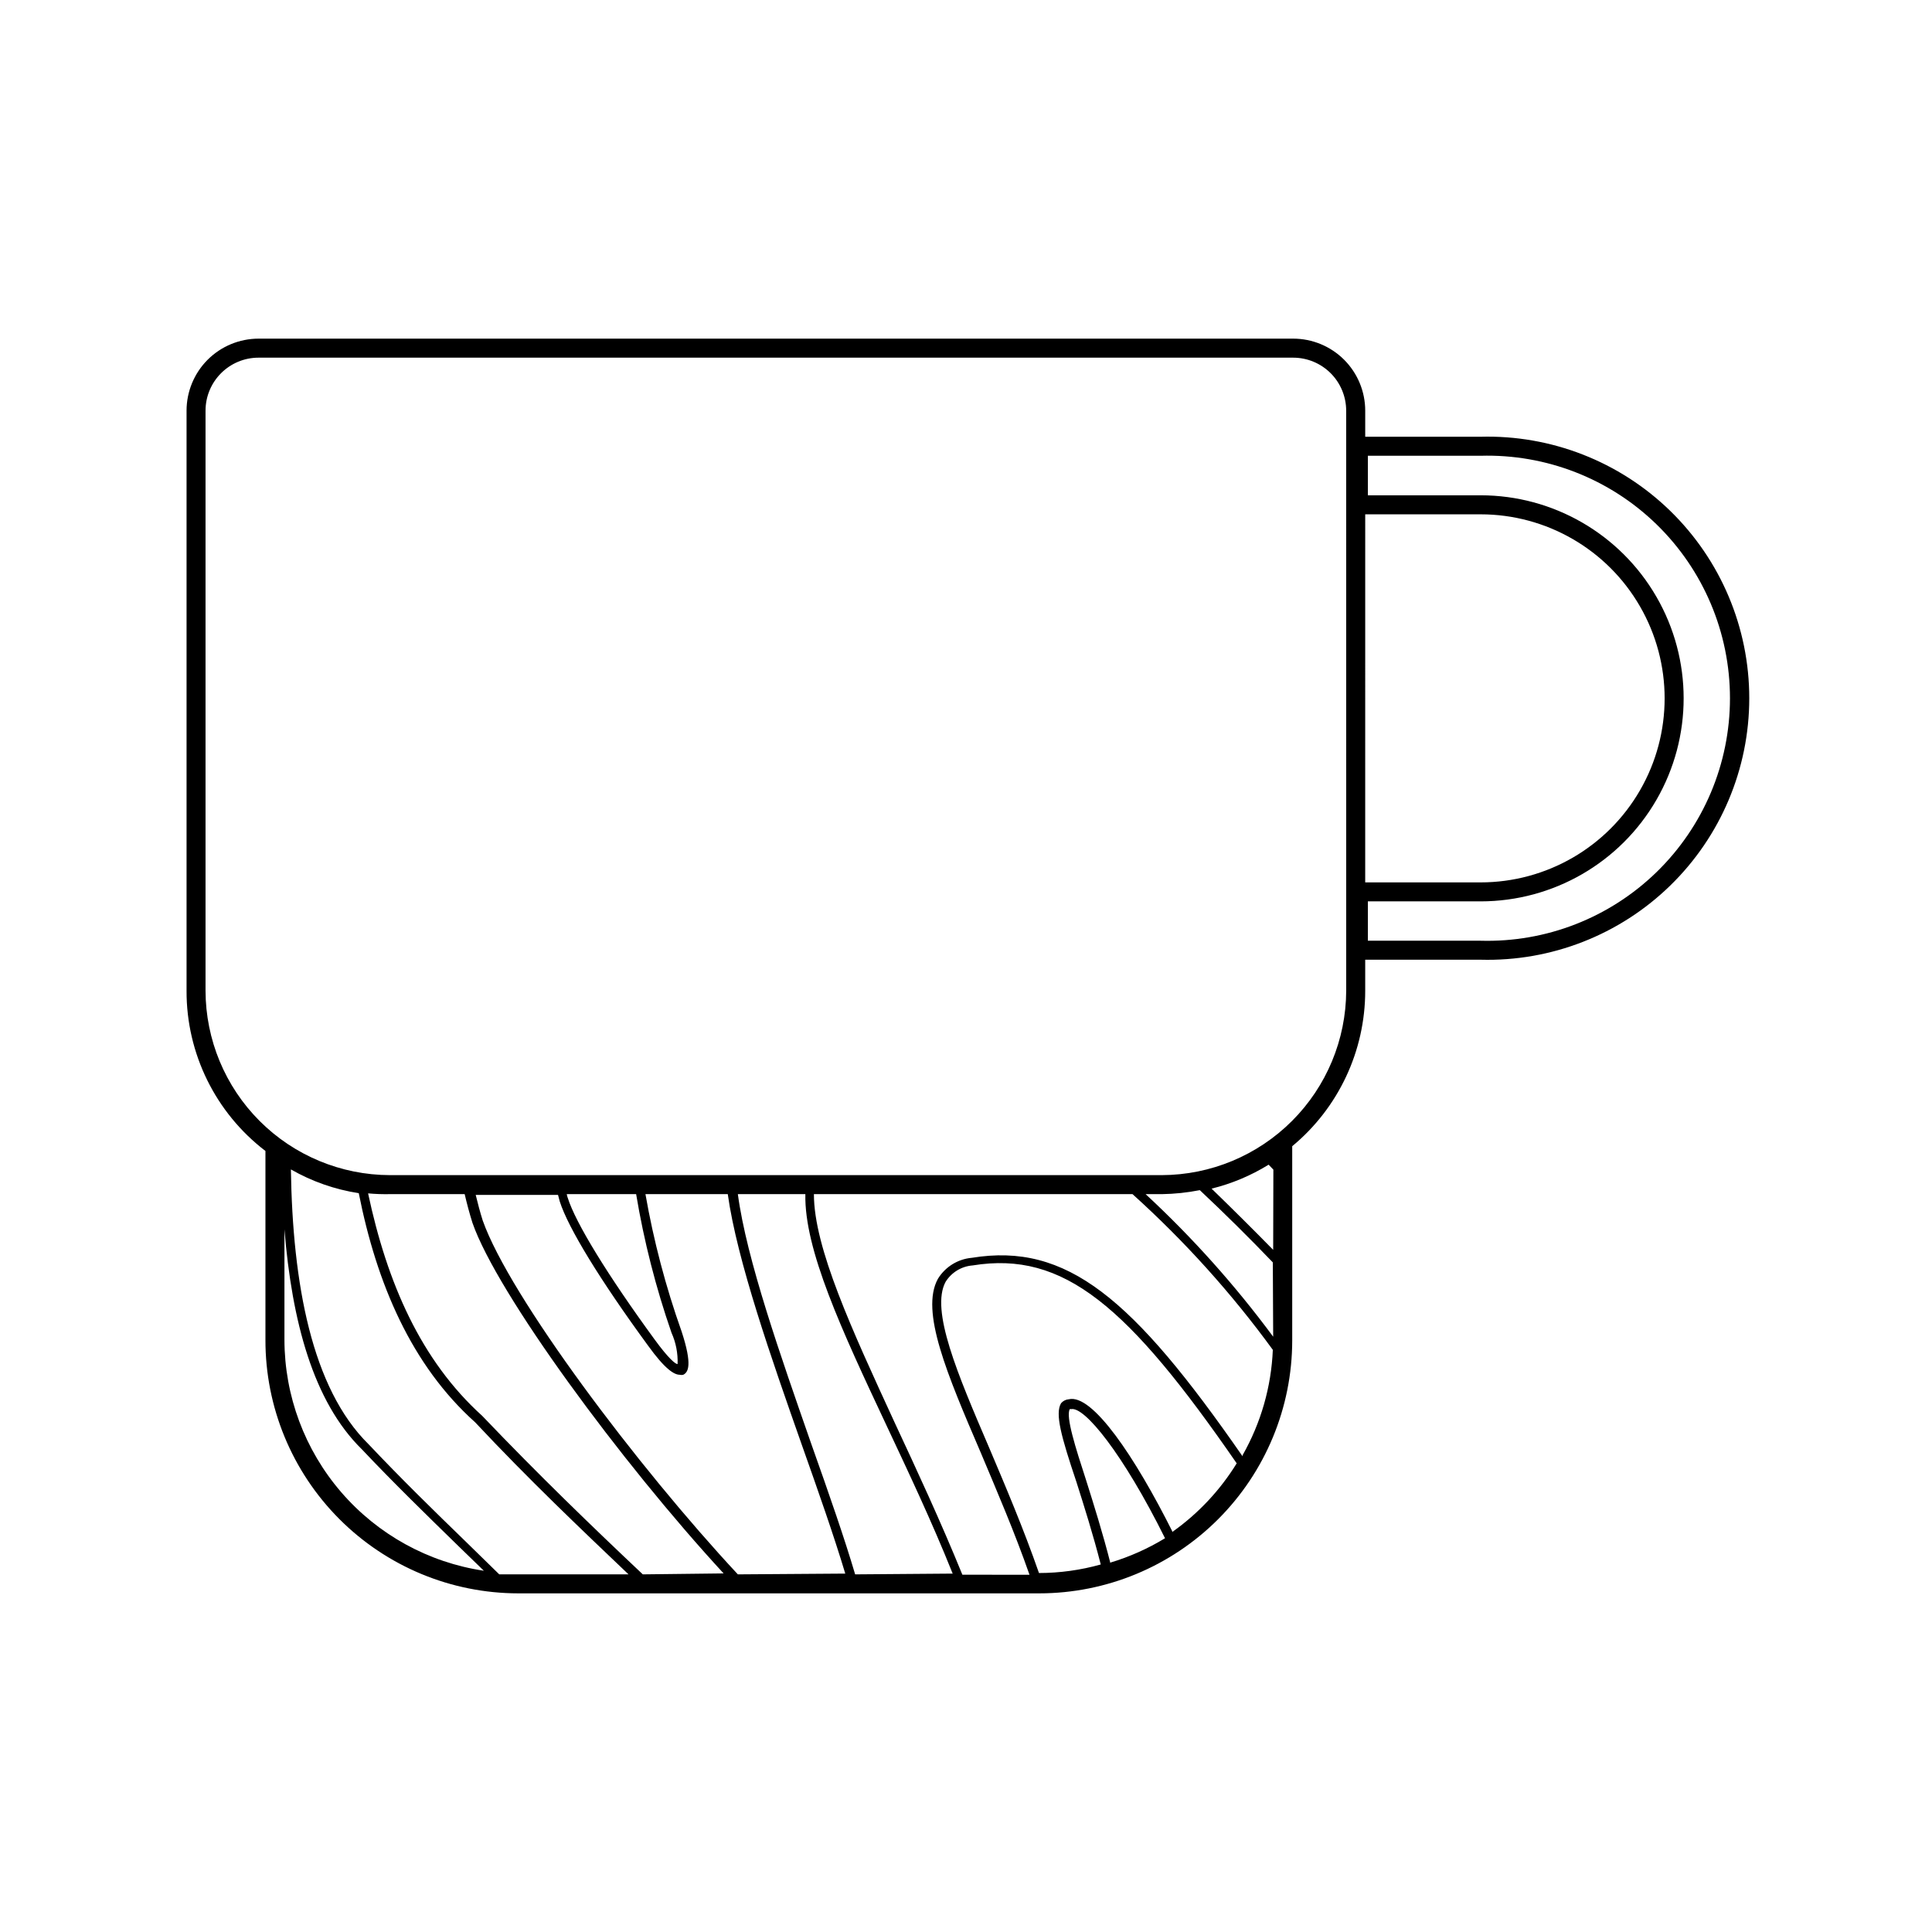 <?xml version="1.0" encoding="UTF-8"?>
<!-- Uploaded to: ICON Repo, www.svgrepo.com, Generator: ICON Repo Mixer Tools -->
<svg fill="#000000" width="800px" height="800px" version="1.1" viewBox="144 144 512 512" xmlns="http://www.w3.org/2000/svg">
 <path d="m536.38 259.74h-30.582v-6.902c0-5.062-2.012-9.922-5.59-13.504-3.582-3.578-8.438-5.59-13.504-5.59h-274.17c-5.062 0-9.922 2.012-13.504 5.59-3.578 3.582-5.59 8.441-5.59 13.504v153.71c-0.055 16.648 7.684 32.363 20.906 42.473v50.027c-0.039 17.801 7 34.891 19.57 47.496 12.57 12.609 29.637 19.699 47.438 19.711h138.09c17.766-0.012 34.805-7.074 47.367-19.641 12.562-12.562 19.625-29.598 19.641-47.363v-51.492c12.27-10.164 19.359-25.277 19.344-41.211v-8.211h30.582c18.703 0.504 36.816-6.574 50.223-19.625 13.41-13.047 20.973-30.965 20.973-49.676 0-18.707-7.562-36.625-20.973-49.676-13.406-13.047-31.52-20.125-50.223-19.621zm-317 239.31v-29.27c1.965 24.285 7.609 45.645 20.504 58.289 8.566 9.07 17.281 17.531 25.695 25.746l6.648 6.449c-14.676-2.184-28.086-9.566-37.785-20.797-9.699-11.234-15.043-25.578-15.062-40.418zm61.969 62.172h-5.039l-8.969-8.766c-8.414-8.16-17.078-16.625-25.645-25.695-15.113-14.863-20.152-42.672-20.605-72.852h0.004c5.555 3.188 11.652 5.32 17.984 6.297 4.734 23.93 13.957 45.594 30.832 60.711 14.156 15.113 27.91 28.164 40.656 40.305zm33 0c-13.301-12.543-27.66-26.398-42.57-42.02-16.273-14.711-25.191-35.266-30.23-58.945 1.926 0.176 3.859 0.242 5.793 0.203h19.801c0.605 2.57 1.258 5.039 2.066 7.609 6.5 18.691 39.297 63.328 66.555 92.902zm25.191 0c-26.703-28.668-60.457-73.605-67.609-93.758-0.707-2.215-1.309-4.535-1.863-6.801h21.816l0.453 1.715c2.215 7.004 10.73 20.906 23.375 38.188 4.535 6.297 6.953 7.758 8.414 7.758l-0.004-0.004c0.312 0.082 0.645 0.082 0.957 0 1.309-0.656 2.469-2.57-0.453-11.488v0.004c-4.207-11.836-7.41-24.004-9.574-36.375h21.816c2.469 17.633 11.539 43.48 19.75 66.805 4.18 11.789 8.363 23.68 11.387 33.754zm-45.344-100.76h18.391-0.004c2.082 12.484 5.219 24.77 9.371 36.727 1.172 2.609 1.723 5.453 1.613 8.312-0.555 0-2.367-1.41-6.144-6.602-12.293-16.828-20.906-30.832-22.973-37.484l-0.004 0.004c-0.105-0.312-0.191-0.633-0.25-0.957zm76.426 100.76c-2.769-9.371-6.75-20.859-11.637-34.613-8.109-23.277-17.129-48.82-19.445-66.148h17.887c-0.301 14.66 9.523 35.82 21.562 61.414 5.742 12.242 11.891 25.191 17.48 39.145zm67.66-2.922c-2.066-8.113-4.434-15.617-6.449-22.016-2.82-8.664-5.441-16.879-4.332-18.844h0.004c0.113-0.043 0.238-0.043 0.352 0 3.477-0.805 13.703 11.688 24.887 34.207-4.523 2.754-9.383 4.922-14.457 6.449zm16.523-8.211c-10.078-20.152-21.363-36.777-27.559-35.266l0.004-0.004c-0.805 0.059-1.547 0.441-2.066 1.059-1.613 2.769 0 8.715 4.082 20.859 2.016 6.348 4.383 13.805 6.449 21.867v-0.004c-5.328 1.496-10.84 2.258-16.375 2.266-4.082-11.738-8.867-22.973-13.199-33.199-8.414-19.598-15.617-36.477-11.539-43.984h0.004c1.559-2.496 4.215-4.106 7.152-4.332 24.184-3.93 41.211 10.781 69.98 52.445v0.004c-4.375 7.098-10.133 13.25-16.93 18.086zm18.488-20.152c-29.07-41.918-46.551-56.73-71.793-52.598l0.008-0.004c-3.707 0.34-7.035 2.414-8.969 5.594-4.684 8.566 2.418 25.191 11.438 46.199 4.231 10.078 8.867 20.809 12.848 32.195l-17.785-0.004c-5.742-14.105-12.043-27.66-17.938-40.305-11.336-24.633-21.41-46.348-21.41-60.555h84.438c13.785 12.434 26.246 26.258 37.18 41.262-0.41 9.809-3.156 19.375-8.008 27.91zm8.113-31.691h0.004c-10.066-13.621-21.387-26.27-33.805-37.785h4.281c3.383-0.051 6.758-0.406 10.078-1.059 6.719 6.312 13.168 12.695 19.348 19.145zm0-23.023c-5.34-5.441-10.781-10.848-16.324-16.223h0.004c5.34-1.316 10.438-3.457 15.113-6.348l1.258 1.309zm19.352-68.672c-0.043 12.949-5.203 25.355-14.359 34.512s-21.562 14.32-34.512 14.359h-204.55c-12.953-0.027-25.367-5.184-34.527-14.344-9.156-9.16-14.316-21.574-14.34-34.527v-153.71c0-7.762 6.293-14.055 14.055-14.055h274.17c3.731 0 7.305 1.48 9.941 4.113 2.637 2.637 4.117 6.215 4.117 9.941zm5.039-126.25h30.582-0.004c17.426 0 33.523 9.297 42.234 24.387 8.715 15.086 8.715 33.676 0 48.766-8.711 15.09-24.809 24.387-42.234 24.387h-30.582zm30.582 113h-29.879v-10.43h29.875c19.223 0 36.988-10.254 46.598-26.902 9.613-16.648 9.613-37.16 0-53.805-9.609-16.648-27.375-26.906-46.598-26.906h-29.875v-10.477h29.875c17.355-0.488 34.168 6.066 46.617 18.172 12.445 12.102 19.469 28.727 19.469 46.086 0 17.363-7.023 33.988-19.469 46.09-12.449 12.105-29.262 18.66-46.617 18.172z"/>
</svg>